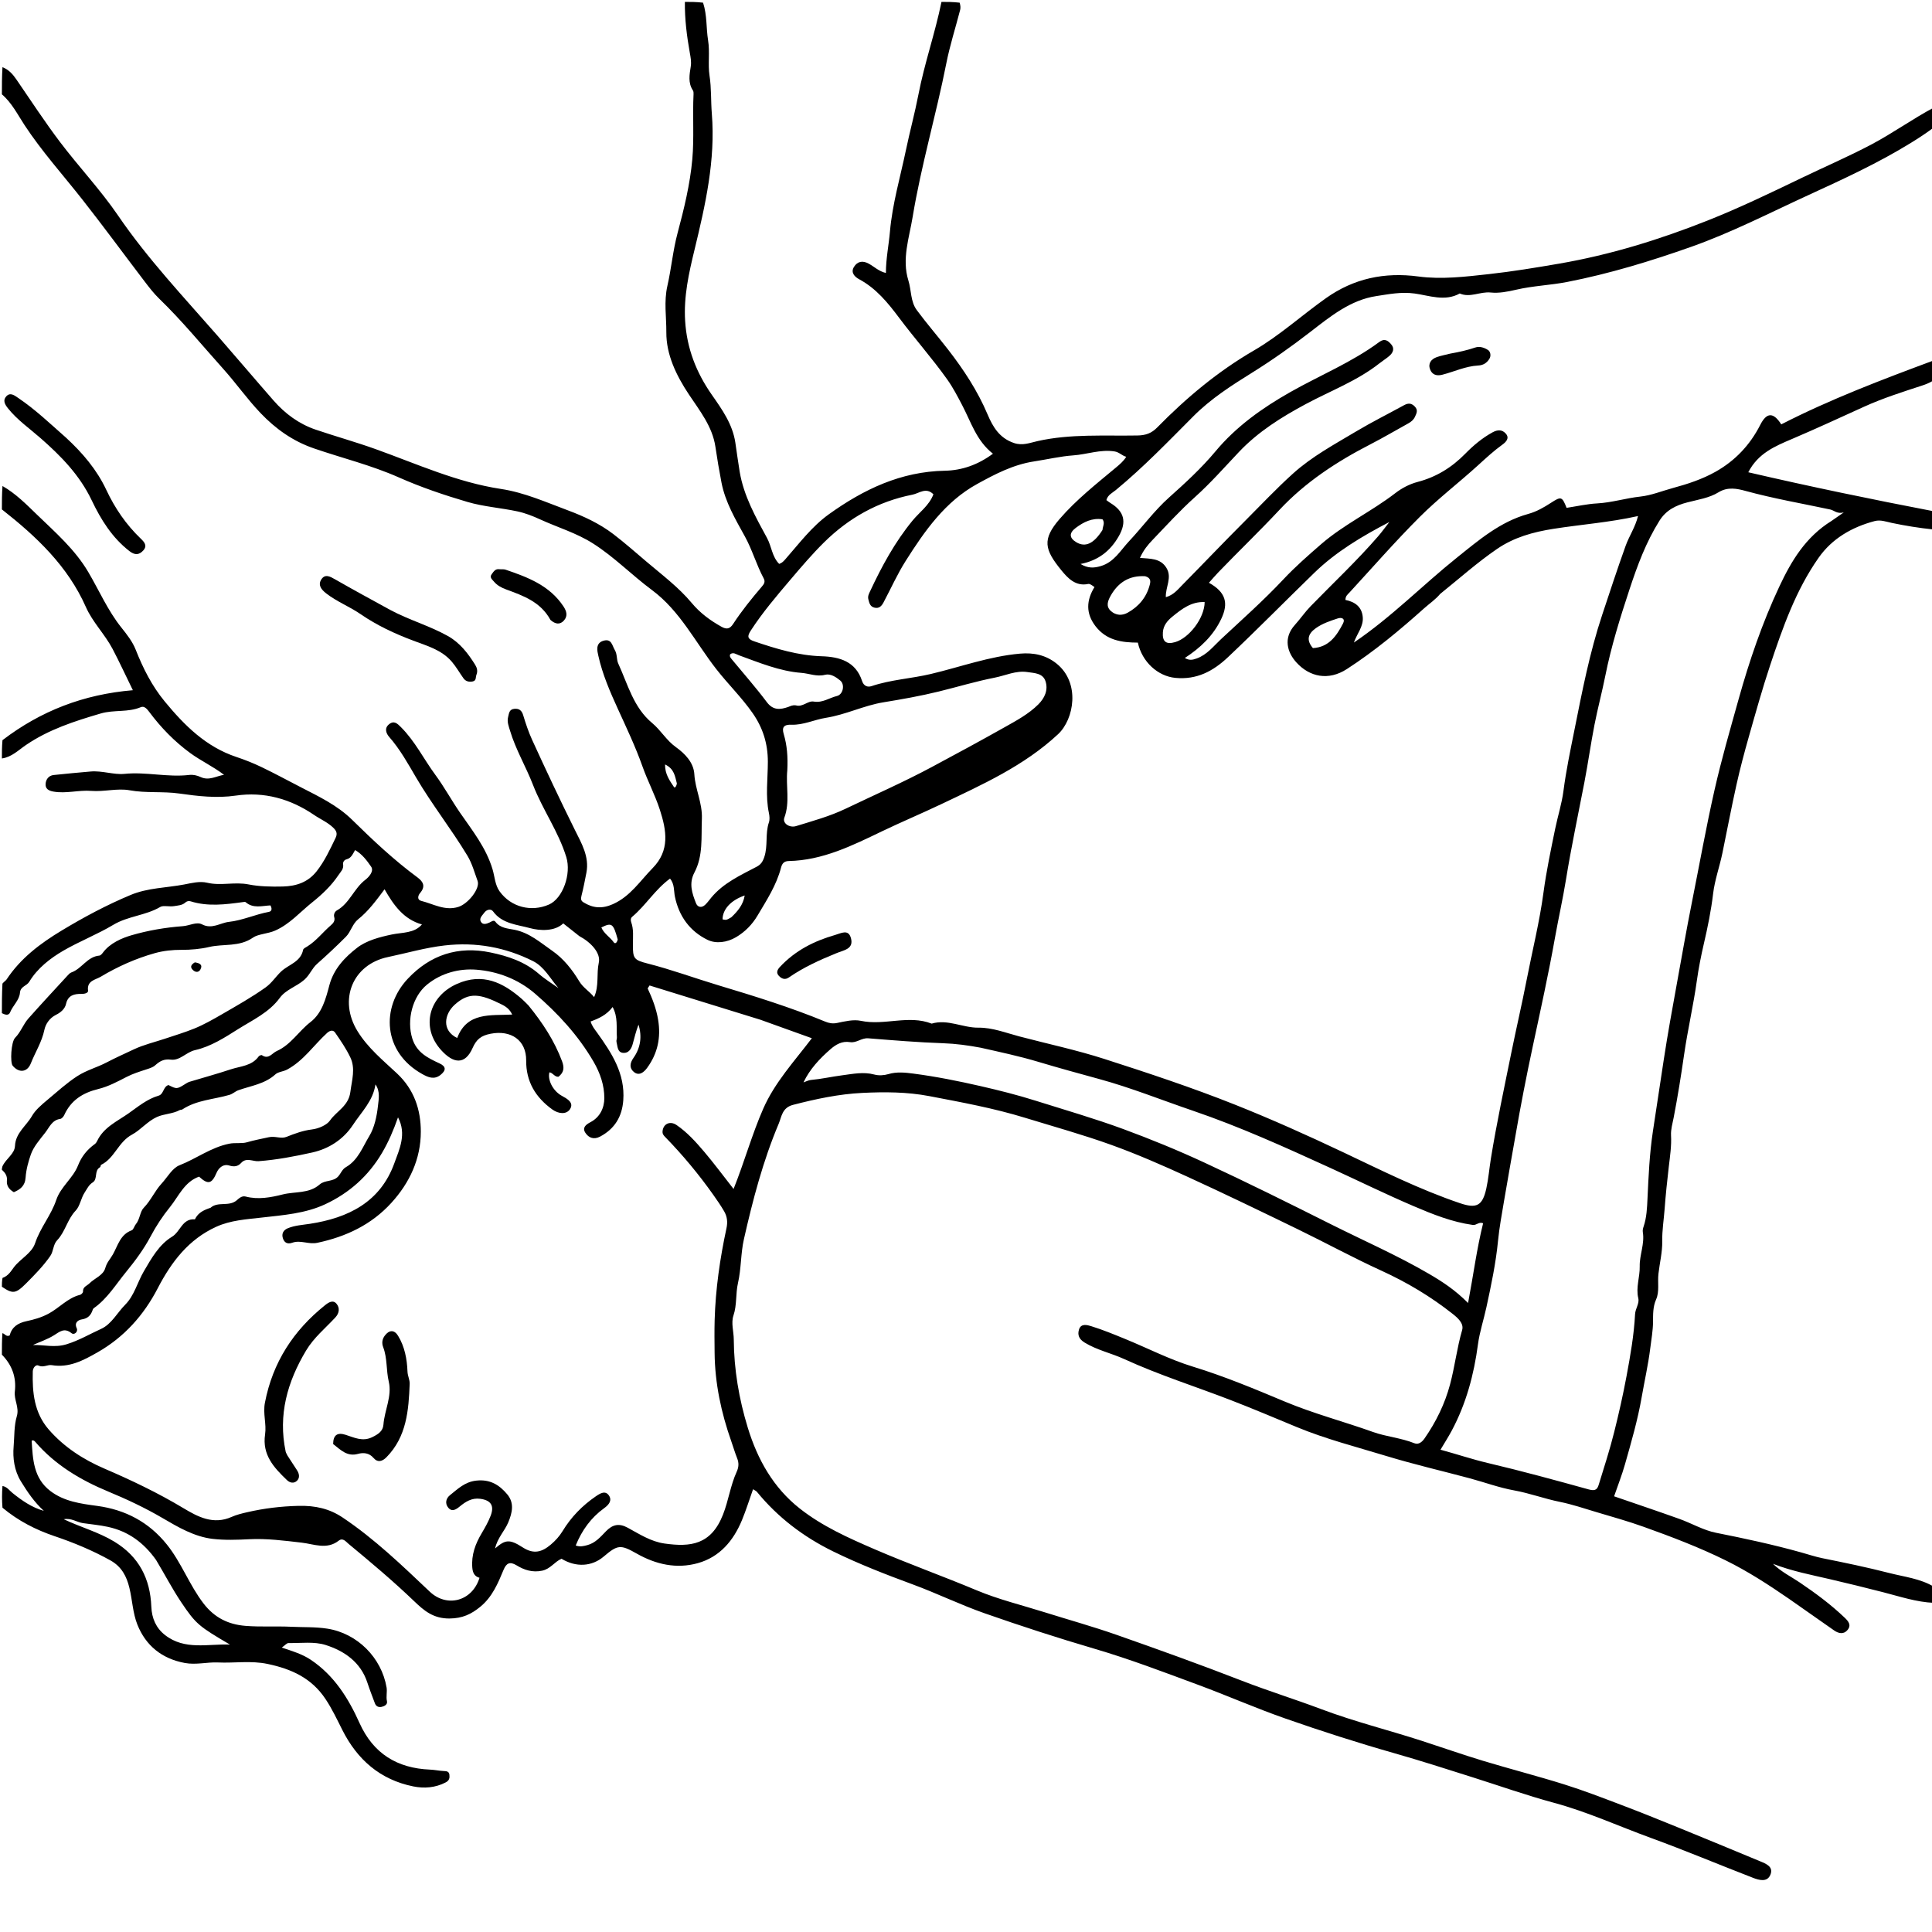 <svg version="1.1" id="Layer_1" xmlns="http://www.w3.org/2000/svg" xmlns:xlink="http://www.w3.org/1999/xlink" x="0px" y="0px"
	 width="100%" viewBox="0 0 1024 1024" enable-background="new 0 0 1024 1024" xml:space="preserve">
<path fill="#000000" opacity="1" stroke="none" 
	d="
M1025,849.55 
	C1015.759,849.152 1006.998,846.201 998.083,843.905 
	C988.68,841.483 979.246,839.176 969.789,836.976 
	C959.914,834.679 949.933,832.801 939.717,828.861 
	C944.259,833.235 949.322,835.654 953.876,838.731 
	C962.285,844.414 970.4,850.411 977.742,857.435 
	C979.689,859.298 981.358,861.302 979.28,863.867 
	C977.209,866.421 974.489,865.796 972.168,864.197 
	C964.112,858.647 956.191,852.901 948.134,847.353 
	C937.388,839.954 926.481,832.877 914.716,827.067 
	C900.59,820.091 885.93,814.531 871.156,809.234 
	C862.931,806.285 854.484,803.946 846.107,801.437 
	C839.664,799.507 833.255,797.331 826.682,796.003 
	C818.511,794.352 810.709,791.416 802.471,789.931 
	C794.535,788.501 786.863,785.645 779.04,783.546 
	C764.256,779.581 749.315,776.142 734.685,771.68 
	C718.82,766.841 702.706,762.754 687.312,756.373 
	C675.688,751.555 664.076,746.633 652.369,742.11 
	C633.548,734.839 614.25,728.758 595.875,720.341 
	C588.978,717.183 581.478,715.615 574.889,711.602 
	C571.796,709.718 571.029,707.456 571.911,704.628 
	C572.95,701.293 576.373,702.289 578.305,702.884 
	C584.457,704.778 590.44,707.254 596.41,709.699 
	C608.354,714.591 619.949,720.583 632.232,724.343 
	C648.908,729.447 664.911,736.136 680.901,742.836 
	C696.199,749.245 712.194,753.429 727.746,758.989 
	C734.831,761.521 742.544,762.09 749.633,764.938 
	C751.931,765.862 753.781,764.219 755.075,762.35 
	C761.148,753.577 765.793,744.125 768.553,733.781 
	C771.091,724.27 772.201,714.456 774.963,704.965 
	C776.002,701.395 772.559,698.453 769.949,696.387 
	C758.34,687.202 745.74,679.68 732.211,673.501 
	C717.133,666.614 702.548,658.658 687.628,651.413 
	C668.277,642.017 648.912,632.636 629.353,623.686 
	C616.105,617.624 602.716,611.75 589.02,606.818 
	C574.005,601.411 558.577,597.144 543.307,592.453 
	C526.674,587.343 509.611,584.225 492.539,580.961 
	C480.67,578.691 468.774,578.7 457.043,579.263 
	C444.717,579.855 432.424,582.468 420.316,585.602 
	C414.486,587.111 414.28,591.918 412.737,595.57 
	C404.411,615.286 399.001,635.961 394.289,656.779 
	C392.57,664.372 392.89,672.428 391.148,680.012 
	C389.835,685.734 390.652,691.591 388.739,697.27 
	C387.411,701.214 388.889,705.71 388.915,709.964 
	C389.014,725.855 391.681,741.486 396.348,756.729 
	C401.513,773.596 409.887,788.519 423.908,799.558 
	C435.825,808.94 449.6,815.105 463.47,821.094 
	C481.36,828.818 499.707,835.378 517.678,842.907 
	C529.212,847.74 541.526,850.721 553.505,854.483 
	C566.319,858.507 579.281,862.103 591.947,866.547 
	C614.182,874.347 636.365,882.332 658.328,890.86 
	C672.209,896.25 686.416,900.651 700.328,905.895 
	C717.793,912.477 735.905,916.951 753.625,922.691 
	C764.461,926.2 775.21,929.99 786.109,933.288 
	C800.374,937.606 814.829,941.307 829.049,945.761 
	C839.269,948.961 849.286,952.836 859.307,956.637 
	C869.347,960.444 879.308,964.461 889.252,968.513 
	C903.771,974.428 918.253,980.438 932.732,986.45 
	C935.969,987.794 940.137,989.336 938.336,993.677 
	C936.637,997.77 932.349,996.528 929.12,995.279 
	C911.046,988.288 893.168,980.765 874.967,974.126 
	C857.913,967.906 841.395,960.33 823.74,955.55 
	C809.18,951.608 794.865,946.55 780.453,941.982 
	C766.625,937.6 752.792,933.154 738.815,929.176 
	C719.402,923.651 700.152,917.464 681.099,910.795 
	C665.595,905.369 650.502,898.717 635.104,893.018 
	C616.962,886.304 598.862,879.385 580.242,873.916 
	C560.642,868.16 541.187,861.844 521.907,855.092 
	C509.007,850.575 496.654,844.515 483.82,839.789 
	C469.529,834.527 455.364,829.017 441.686,822.332 
	C425.98,814.654 412.302,804.308 401.187,790.708 
	C400.801,790.235 400.139,789.987 399.134,789.322 
	C397.121,794.98 395.43,800.433 393.26,805.688 
	C388.752,816.602 381.499,825.243 369.862,828.501 
	C358.551,831.667 347.622,829.198 337.443,823.414 
	C328.881,818.55 327.369,818.713 319.978,825.005 
	C313.697,830.351 305.273,830.826 297.612,826.169 
	C293.95,827.734 291.733,831.584 287.339,832.498 
	C282.193,833.569 277.872,832.15 273.783,829.653 
	C270.202,827.465 268.347,828.551 266.905,832.031 
	C263.92,839.234 260.93,846.389 254.615,851.584 
	C249.777,855.565 245.09,857.79 238.204,857.84 
	C229.728,857.901 224.816,853.762 219.523,848.678 
	C208.395,837.991 196.575,828.075 184.696,818.242 
	C183.375,817.149 181.748,814.849 179.521,816.591 
	C173.23,821.512 166.345,818.383 159.955,817.641 
	C150.647,816.562 141.27,815.349 132.029,815.824 
	C125.569,816.157 119.08,816.369 112.808,815.647 
	C102.997,814.519 94.429,809.446 85.977,804.504 
	C76.81,799.144 67.255,794.653 57.419,790.571 
	C42.795,784.501 29.245,776.496 18.713,764.237 
	C18.295,763.751 17.826,763.216 16.784,763.569 
	C17.386,773.44 17.745,783.433 26.676,790.253 
	C33.967,795.82 42.762,796.982 51.457,798.152 
	C66.507,800.178 78.94,806.764 88.477,818.664 
	C96.196,828.295 100.366,840.114 107.894,849.897 
	C113.621,857.339 120.89,861.015 130.196,861.75 
	C138.276,862.389 146.355,861.832 154.44,862.224 
	C160.75,862.531 167.109,862.226 173.444,863.211 
	C189.369,865.686 202.228,878.584 204.9,894.433 
	C205.288,896.733 204.547,899.219 205.102,901.704 
	C205.48,903.396 203.816,904.325 202.296,904.667 
	C200.689,905.029 199.324,904.455 198.704,902.797 
	C197.339,899.147 195.922,895.512 194.708,891.812 
	C191.144,880.95 182.553,875.067 172.632,871.891 
	C166.558,869.946 159.513,870.957 152.901,870.858 
	C151.976,870.844 151.032,872.074 149.343,873.255 
	C155.047,875.144 160.198,876.697 164.71,879.716 
	C177.088,887.999 184.643,900.078 190.542,913.213 
	C197.863,929.518 210.577,937.204 227.89,937.928 
	C230.389,938.033 232.775,938.574 235.234,938.68 
	C236.586,938.738 237.979,938.813 238.194,940.635 
	C238.404,942.404 238.13,943.716 236.245,944.702 
	C230.727,947.588 224.759,947.991 219.017,946.828 
	C201.545,943.291 189.401,932.706 181.464,916.962 
	C178.65,911.381 176.01,905.744 172.503,900.481 
	C165.114,889.389 154.513,884.598 141.875,881.929 
	C132.994,880.053 124.246,881.553 115.49,881.14 
	C109.846,880.873 103.939,882.523 97.948,881.411 
	C85.792,879.156 77.257,872.229 72.807,861.065 
	C70.383,854.985 70.148,848.061 68.583,841.6 
	C67.112,835.529 64.526,830.38 58.476,827.015 
	C49.011,821.75 39.143,817.654 28.931,814.201 
	C18.964,810.831 9.694,806.116 1.314,799.12 
	C1,795.307 1,791.614 1.308,787.6 
	C3.762,788.039 4.956,789.974 6.631,791.316 
	C11.636,795.325 16.849,798.99 23.241,800.792 
	C18.199,796.205 14.54,790.768 11.08,785.149 
	C7.563,779.436 6.704,772.801 7.226,766.679 
	C7.681,761.353 7.392,755.755 8.923,750.599 
	C10.312,745.92 7.35,741.949 7.861,737.583 
	C8.76,729.911 6.35,723.454 1,718 
	C1,714.307 1,710.614 1.269,706.615 
	C2.624,706.878 3.132,708.632 5.097,707.844 
	C6.3,703.357 9.369,701.242 14.142,700.227 
	C17.982,699.411 21.807,698.351 25.632,696.326 
	C31.429,693.256 35.855,687.908 42.441,686.287 
	C43.086,686.128 44.023,685.149 43.993,684.595 
	C43.855,681.99 46.091,681.538 47.437,680.192 
	C50.23,677.397 54.751,675.998 55.837,671.986 
	C56.626,669.07 58.511,667.225 59.836,664.857 
	C62.518,660.065 63.733,654.334 69.788,652.088 
	C70.784,651.719 71.157,649.866 72.002,648.852 
	C74.169,646.257 74.172,642.219 76.155,640.187 
	C79.981,636.268 82.022,631.237 85.647,627.318 
	C88.751,623.962 91.298,619.118 95.141,617.615 
	C104.061,614.127 111.841,608.123 121.481,606.188 
	C124.738,605.534 128.059,606.255 130.907,605.426 
	C134.779,604.299 138.624,603.592 142.49,602.745 
	C145.857,602.008 148.921,603.732 151.826,602.572 
	C156.204,600.824 160.618,599.204 165.271,598.641 
	C169.148,598.171 173.326,596.152 174.869,593.923 
	C178.358,588.881 184.746,586.306 185.705,578.716 
	C186.5,572.435 188.526,566.379 185.667,560.403 
	C183.461,555.792 180.522,551.499 177.602,547.277 
	C176.571,545.787 174.924,546.069 173.352,547.503 
	C166.29,553.948 160.91,562.201 152.18,566.891 
	C150.124,567.995 147.466,568.064 145.999,569.405 
	C140.361,574.559 133.061,575.463 126.351,577.845 
	C124.625,578.458 123.444,579.766 121.586,580.31 
	C113.243,582.755 104.204,583.014 96.653,588.016 
	C96.264,588.274 95.639,588.156 95.218,588.385 
	C91.432,590.446 86.971,590.296 83.12,592.05 
	C78.129,594.323 74.418,599 70.037,601.327 
	C62.63,605.262 60.775,613.874 53.626,617.365 
	C53.298,617.525 53.367,618.47 53.034,618.652 
	C49.766,620.439 51.947,624.912 49.168,626.684 
	C47.029,628.049 46.156,630.096 44.89,632.025 
	C42.879,635.09 42.407,639.255 40.111,641.651 
	C35.662,646.293 34.628,652.799 30.327,657.324 
	C28.072,659.697 28.431,663.131 26.639,665.716 
	C22.954,671.032 18.425,675.609 13.913,680.154 
	C8.267,685.841 6.75,685.852 1,682 
	C1,680.611 1,679.222 1.335,677.331 
	C4.539,676.199 5.996,673.453 7.396,671.629 
	C10.892,667.075 16.833,664.265 18.61,658.911 
	C21.338,650.692 27.089,644.13 29.804,636.025 
	C32.166,628.974 38.689,624.489 41.344,617.737 
	C43.236,612.927 46.163,609.338 50.209,606.404 
	C50.726,606.029 51.175,605.445 51.445,604.86 
	C54.812,597.559 62.024,594.384 68.018,590.187 
	C73.044,586.668 77.907,582.512 84.07,580.722 
	C86.836,579.919 86.442,575.957 89.292,575.094 
	C93.766,577.348 93.762,577.342 98.685,574.227 
	C99.243,573.874 99.848,573.552 100.476,573.363 
	C107.755,571.168 115.097,569.164 122.311,566.773 
	C127.466,565.064 133.462,565.028 137.103,559.93 
	C137.414,559.495 138.516,559.062 138.812,559.265 
	C142.382,561.719 144.182,558.176 146.697,557.062 
	C154.178,553.749 158.307,546.537 164.554,541.728 
	C170.735,536.97 172.688,529.289 174.578,522.18 
	C176.905,513.425 182.856,507.319 189.288,502.334 
	C194.264,498.479 201.235,496.649 207.612,495.315 
	C213.373,494.111 219.512,494.745 223.637,489.976 
	C213.947,487.27 208.633,479.757 203.825,471.342 
	C199.264,477.444 195.221,482.94 189.822,487.246 
	C186.767,489.683 185.989,493.844 183.321,496.518 
	C178.386,501.461 173.277,506.241 168.051,510.877 
	C165.324,513.296 164.187,516.735 161.316,519.275 
	C157.2,522.918 151.554,524.444 148.307,528.884 
	C142.591,536.701 133.865,540.619 126.151,545.487 
	C119.116,549.925 111.756,554.699 103.395,556.586 
	C98.72,557.64 95.369,562.257 90.56,561.635 
	C86.843,561.154 84.679,562.465 82.221,564.654 
	C80.928,565.807 78.997,566.331 77.275,566.898 
	C73.819,568.037 70.388,569.092 67.1,570.793 
	C62.273,573.288 57.322,575.928 52.105,577.197 
	C43.838,579.208 37.616,583.16 34.042,591.013 
	C33.657,591.86 32.728,592.931 31.932,593.042 
	C27.533,593.655 26.141,597.55 23.945,600.357 
	C21.118,603.97 17.791,607.79 16.39,611.774 
	C15.063,615.546 13.848,619.932 13.566,624.125 
	C13.265,628.615 10.717,630.432 7.342,631.882 
	C4.718,630.379 3.383,628.418 3.667,625.61 
	C3.914,623.168 2.66,621.503 1,620 
	C1,619.556 1,619.111 1.288,618.17 
	C3.265,613.938 7.741,611.666 7.942,607.35 
	C8.264,600.44 13.95,596.744 16.935,591.505 
	C18.741,588.335 22.056,585.514 25.211,582.89 
	C30.377,578.591 35.294,574.046 40.976,570.365 
	C45.845,567.212 51.467,565.754 56.461,563.136 
	C61.218,560.641 66.223,558.413 71.006,556.153 
	C76.012,553.787 81.806,552.398 87.261,550.59 
	C92.496,548.855 97.882,547.212 102.879,545.196 
	C107.973,543.142 113.074,540.231 117.849,537.464 
	C125.546,533.004 133.418,528.581 140.749,523.365 
	C144.112,520.973 146.157,517.579 149.056,514.869 
	C152.993,511.188 159.372,509.892 160.656,503.44 
	C160.802,502.704 162.086,502.131 162.922,501.608 
	C167.727,498.602 171.131,494.04 175.371,490.404 
	C176.585,489.363 177.728,488.068 177.142,486.058 
	C176.735,484.661 177.461,483.155 178.542,482.549 
	C185.296,478.766 187.604,470.904 193.613,466.33 
	C195.319,465.031 198.415,461.827 196.693,459.335 
	C194.483,456.137 191.959,452.711 188.21,450.55 
	C186.908,452.758 186.128,454.849 183.72,455.436 
	C182.421,455.753 181.675,456.958 181.854,458.078 
	C182.258,460.608 180.611,461.987 179.417,463.771 
	C175.625,469.439 170.721,474.081 165.49,478.254 
	C159.025,483.412 153.523,489.884 145.714,493.279 
	C141.929,494.925 136.776,495.078 134.189,496.891 
	C126.812,502.06 118.491,500.114 110.826,501.93 
	C106.343,502.993 101.152,503.468 96.108,503.438 
	C91.62,503.412 86.666,503.896 82.002,505.208 
	C71.841,508.066 62.317,512.34 53.33,517.718 
	C50.638,519.329 45.946,519.751 46.672,525.062 
	C46.837,526.267 44.969,526.823 43.157,526.791 
	C39.475,526.726 36.014,527.419 34.991,532.129 
	C34.413,534.79 32.057,536.71 29.718,537.859 
	C26.22,539.577 24.153,542.816 23.526,545.839 
	C22.187,552.297 18.679,557.688 16.34,563.62 
	C14.45,568.413 9.992,568.817 6.71,564.83 
	C5.314,563.134 5.851,552.228 8.021,550.036 
	C11.032,546.995 12.319,542.889 15.061,539.799 
	C21.793,532.215 28.703,524.789 35.565,517.32 
	C36.236,516.59 36.965,515.716 37.843,515.405 
	C43.392,513.438 46.25,507.029 52.674,506.483 
	C53.338,506.426 54.054,505.572 54.531,504.929 
	C58.319,499.822 64.664,497.181 69.652,495.719 
	C78.356,493.166 87.723,491.566 96.957,490.887 
	C100.406,490.633 104.196,488.414 107.095,489.934 
	C112.367,492.699 116.813,489.091 121.371,488.605 
	C128.404,487.856 135.318,484.644 142.525,483.306 
	C144.105,483.012 144.297,481.563 143.328,479.882 
	C138.932,480.086 134.187,481.659 130.182,478.161 
	C129.904,477.918 129.223,478.068 128.743,478.133 
	C119.494,479.387 110.247,480.606 101.059,477.725 
	C100.015,477.397 99.025,477.645 98.257,478.335 
	C96.541,479.878 94.528,479.871 92.383,480.249 
	C89.786,480.708 86.548,479.755 84.987,480.678 
	C77.184,485.291 67.914,485.469 60.022,490.194 
	C51.574,495.251 42.113,498.923 33.621,503.848 
	C26.764,507.825 19.852,513.127 15.521,520.338 
	C14.146,522.627 10.857,522.756 10.583,526.136 
	C10.259,530.138 6.832,532.919 5.346,536.574 
	C4.555,538.519 2.56,537.781 1,537 
	C1,531.978 1,526.956 1.3,521.328 
	C2.239,520.197 3.056,519.788 3.492,519.127 
	C10.905,507.901 21.293,500.084 32.628,493.244 
	C44.433,486.121 56.544,479.642 69.279,474.33 
	C78.366,470.539 88.164,470.596 97.618,468.796 
	C101.697,468.019 105.832,466.919 109.845,467.876 
	C117.104,469.607 124.333,467.273 131.855,468.78 
	C137.34,469.879 143.817,470.024 149.907,469.87 
	C157.184,469.685 163.281,467.543 167.797,461.83 
	C172.047,456.454 174.899,450.231 177.873,444.09 
	C178.96,441.845 178.335,440.38 176.739,438.808 
	C173.725,435.837 169.832,434.231 166.412,431.9 
	C153.863,423.348 139.909,419.497 125.005,421.68 
	C114.82,423.173 104.804,421.97 95.097,420.591 
	C86.256,419.335 77.446,420.468 68.586,418.845 
	C62.291,417.692 55.129,419.73 48.417,419.191 
	C41.653,418.648 35.041,420.766 28.263,419.545 
	C25.624,419.069 24.066,418.005 24.16,415.631 
	C24.255,413.211 25.711,411.086 28.404,410.783 
	C34.908,410.051 41.435,409.52 47.954,408.922 
	C54.076,408.36 60.341,410.732 65.963,410.168 
	C77.529,409.008 88.818,412.079 100.237,410.744 
	C102.386,410.493 104.38,410.945 106.473,411.903 
	C110.796,413.884 114.675,411.312 118.74,410.661 
	C112.801,406.14 106.48,403.268 100.827,399.13 
	C92.415,392.972 85.333,385.667 79.133,377.375 
	C78.069,375.953 76.569,373.991 74.648,374.807 
	C67.831,377.704 60.452,376.085 53.385,378.162 
	C39.49,382.245 25.946,386.593 13.796,394.846 
	C9.822,397.546 6.183,401.292 1,402 
	C1,398.969 1,395.939 1.309,392.304 
	C21.69,376.763 44.258,368.027 70.423,365.827 
	C66.345,357.489 63.179,350.616 59.66,343.928 
	C55.569,336.152 49.094,329.812 45.529,321.75 
	C35.894,299.964 19.238,284.326 1,270 
	C1,265.975 1,261.951 1.318,257.59 
	C8.35,261.606 13.942,267.299 19.634,272.803 
	C29.403,282.248 39.686,291.16 46.773,303.172 
	C52.58,313.014 57.122,323.617 64.351,332.642 
	C67.244,336.253 70.235,340.081 71.908,344.314 
	C75.827,354.226 80.486,363.512 87.336,371.821 
	C97.823,384.543 109.19,395.856 125.327,401.221 
	C129.859,402.728 134.333,404.513 138.636,406.582 
	C145.629,409.944 152.459,413.645 159.357,417.203 
	C168.942,422.148 178.794,426.808 186.571,434.453 
	C197.605,445.299 208.835,455.88 221.307,465.073 
	C224.493,467.422 225.571,469.938 222.618,473.373 
	C221.552,474.612 220.939,476.91 223.238,477.482 
	C229.675,479.084 235.752,482.894 242.875,480.702 
	C248.1,479.094 254.617,470.914 253.128,466.888 
	C251.47,462.403 250.262,457.734 247.744,453.551 
	C239.205,439.366 228.889,426.37 220.508,412.048 
	C216.205,404.695 212.014,397.116 206.282,390.588 
	C204.866,388.975 203.442,386.127 206.16,383.902 
	C208.887,381.671 210.684,383.575 212.519,385.408 
	C219.978,392.855 224.6,402.358 230.779,410.737 
	C235.492,417.127 239.298,424.187 243.83,430.757 
	C250.386,440.262 257.642,449.277 261.074,460.787 
	C262.217,464.619 262.356,469.041 264.804,472.441 
	C270.871,480.868 281.58,483.492 290.891,479.458 
	C298.329,476.236 302.9,463.214 300.147,454.259 
	C295.986,440.722 287.59,429.147 282.491,415.981 
	C278.746,406.308 273.321,397.277 270.324,387.249 
	C269.629,384.924 268.646,382.564 269.316,380.003 
	C269.813,378.103 269.832,375.975 272.596,375.698 
	C275.262,375.43 276.58,376.676 277.299,379.065 
	C278.628,383.481 280.14,387.987 281.998,392.049 
	C289.343,408.113 296.87,424.109 304.731,439.944 
	C308.16,446.85 312.449,454.044 310.812,462.523 
	C310.018,466.639 309.22,470.762 308.186,474.821 
	C307.797,476.347 307.838,477.375 309.201,478.225 
	C314.233,481.362 319.112,481.77 324.824,479.229 
	C334.087,475.109 339.27,466.881 345.921,460.104 
	C355.093,450.757 353.318,440.231 349.732,429.168 
	C347.179,421.292 343.285,414.013 340.541,406.266 
	C336.84,395.816 332.084,385.817 327.499,375.775 
	C323.298,366.577 319.296,357.339 317.118,347.506 
	C316.619,345.253 315.393,340.88 319.861,339.6 
	C324.176,338.364 324.409,342.113 325.869,344.549 
	C327.237,346.831 326.696,349.535 327.695,351.708 
	C332.764,362.725 335.722,374.968 345.668,383.23 
	C350.245,387.033 353.181,392.368 358.171,395.944 
	C363.034,399.43 367.651,404.101 368.019,410.396 
	C368.489,418.441 372.364,425.624 372.009,434.032 
	C371.599,443.75 372.774,453.522 368.042,462.482 
	C365.012,468.221 366.828,473.468 368.885,478.704 
	C369.75,480.906 371.866,481.361 373.775,479.542 
	C374.969,478.404 375.935,477.026 376.993,475.748 
	C383.45,467.949 392.46,463.922 401.114,459.351 
	C403.132,458.284 404.221,456.844 405.08,454.276 
	C407.107,448.208 405.498,441.846 407.536,435.886 
	C408.046,434.397 407.873,432.521 407.537,430.924 
	C405.642,421.919 406.972,412.81 406.978,403.799 
	C406.984,394.103 404.335,385.769 398.961,378.039 
	C393.17,369.708 385.874,362.619 379.635,354.624 
	C368.556,340.428 360.46,323.794 345.509,312.704 
	C334.854,304.8 325.564,295.196 314.271,288.027 
	C305.494,282.455 295.612,279.561 286.305,275.3 
	C282.447,273.534 278.403,271.937 274.275,271.052 
	C265.478,269.168 256.346,268.56 247.76,266.039 
	C235.421,262.415 223.138,258.248 211.394,253.041 
	C196.795,246.567 181.357,242.81 166.368,237.655 
	C155.157,233.799 146.062,227.266 138.166,219.01 
	C131.078,211.598 125.139,203.1 118.275,195.457 
	C107.063,182.973 96.435,169.953 84.343,158.262 
	C81.497,155.51 79.047,152.314 76.637,149.154 
	C65.567,134.638 54.787,119.895 43.493,105.556 
	C33.244,92.544 22.139,80.203 13.011,66.317 
	C9.297,60.667 6.274,54.504 1,50 
	C1,45.311 1,40.621 1.307,35.609 
	C4.637,36.882 6.782,39.338 8.696,42.124 
	C16.313,53.21 23.668,64.499 31.773,75.22 
	C41.761,88.431 53.25,100.57 62.564,114.215 
	C78.257,137.202 97.271,157.302 115.459,178.132 
	C125.373,189.486 135.109,200.99 145.033,212.329 
	C151.082,219.241 158.46,224.711 167.289,227.71 
	C177.782,231.274 188.483,234.246 198.911,237.983 
	C220.848,245.844 242.182,255.623 265.467,259.145 
	C277.905,261.025 289.255,266.119 300.853,270.438 
	C309.408,273.625 317.773,277.506 325.088,283.095 
	C331.148,287.724 336.878,292.791 342.697,297.73 
	C350.934,304.723 359.677,311.263 366.606,319.564 
	C371.121,324.973 376.432,328.861 382.418,332.199 
	C385.09,333.688 386.814,333.406 388.585,330.695 
	C393.127,323.743 398.352,317.286 403.741,310.971 
	C404.868,309.651 405.797,308.46 404.77,306.55 
	C400.923,299.391 398.752,291.491 394.812,284.338 
	C389.784,275.208 384.416,266.188 382.39,255.717 
	C381.17,249.418 380.116,243.104 379.173,236.754 
	C377.584,226.042 370.882,217.729 365.112,209.042 
	C358.44,198.998 353.086,187.962 353.171,176.089 
	C353.229,168.019 351.827,159.85 353.727,151.527 
	C355.824,142.343 356.649,132.808 359.097,123.645 
	C362.554,110.71 365.759,97.627 366.94,84.374 
	C367.955,72.976 367.02,61.363 367.596,49.85 
	C367.628,49.204 367.589,48.416 367.254,47.913 
	C364.59,43.916 365.443,39.494 366.106,35.319 
	C366.519,32.718 366.048,30.41 365.622,28.025 
	C364.025,19.083 362.885,10.105 363,1 
	C366.031,1 369.061,1 372.636,1.412 
	C374.847,8.226 374.238,14.872 375.297,21.354 
	C376.31,27.56 375.153,34.151 376.056,40.021 
	C377.103,46.831 376.734,53.498 377.28,60.2 
	C379.291,84.892 373.852,108.669 368.113,132.365 
	C365.103,144.793 362.33,157.08 363.138,170.096 
	C364.044,184.691 369.018,197.423 377.3,209.272 
	C382.694,216.989 388.248,224.779 389.73,234.487 
	C390.518,239.649 391.173,244.833 392.036,249.982 
	C394.185,262.804 400.452,273.973 406.545,285.16 
	C408.963,289.601 409.183,295.08 412.982,298.881 
	C414.49,298.399 415.358,297.419 416.243,296.414 
	C423.578,288.09 430.224,279.089 439.374,272.531 
	C457.782,259.337 477.502,249.927 500.828,249.493 
	C509.799,249.326 518.343,246.365 526.28,240.47 
	C517.55,233.653 514.658,223.674 509.989,214.782 
	C507.521,210.082 505.109,205.405 501.999,201.038 
	C494.013,189.822 484.866,179.529 476.625,168.532 
	C470.605,160.5 464.417,152.856 455.337,147.988 
	C453.128,146.803 450.726,144.542 452.607,141.49 
	C454.426,138.538 457.169,137.973 460.389,139.712 
	C463.332,141.301 465.813,143.837 469.543,144.683 
	C469.563,137.02 471.064,129.937 471.685,122.813 
	C472.974,108.018 477.17,93.889 480.174,79.49 
	C482.225,69.664 484.884,59.96 486.787,50.108 
	C489.992,33.513 495.638,17.543 499,1 
	C502.031,1 505.061,1 508.634,1.416 
	C509.092,2.98 509.178,4.172 508.895,5.269 
	C506.455,14.727 503.446,24.068 501.557,33.631 
	C496.169,60.899 488.231,87.613 483.713,115.042 
	C481.89,126.109 477.907,137.265 481.463,148.674 
	C483.084,153.875 482.554,159.808 485.892,164.328 
	C491.197,171.513 497.076,178.271 502.552,185.334 
	C510.799,195.972 518.162,207.183 523.426,219.631 
	C526.29,226.401 529.799,232.204 537.4,234.795 
	C541.99,236.359 545.803,234.713 549.978,233.778 
	C567.426,229.869 585.216,231.133 602.875,230.82 
	C607.301,230.742 610.358,229.604 613.316,226.591 
	C628.733,210.888 645.417,196.893 664.605,185.762 
	C678.233,177.857 689.998,167.068 702.872,157.972 
	C717.498,147.637 733.711,144.113 751.855,146.552 
	C764.079,148.196 776.723,146.654 789.08,145.295 
	C801.556,143.922 813.957,141.871 826.348,139.739 
	C853.444,135.077 879.508,127.022 904.975,116.92 
	C922.077,110.136 938.656,102.132 955.227,94.153 
	C967.47,88.258 979.954,82.888 991.985,76.519 
	C1003.312,70.523 1013.705,63.009 1025,57 
	C1025,60.361 1025,63.723 1024.717,67.734 
	C1020.65,70.78 1016.888,73.211 1013.078,75.566 
	C995.567,86.392 976.909,94.959 958.238,103.524 
	C937.766,112.916 917.747,123.261 896.424,130.801 
	C874.876,138.42 853.114,145.061 830.662,149.44 
	C821.685,151.191 812.516,151.473 803.582,153.557 
	C799.185,154.583 794.494,155.503 790.086,155.039 
	C784.515,154.452 779.205,157.96 773.703,155.554 
	C765.821,159.968 757.367,156.596 749.803,155.569 
	C742.559,154.584 736.091,155.935 729.524,156.921 
	C715.805,158.982 705.181,167.671 694.595,175.855 
	C684.618,183.57 674.361,190.844 663.672,197.504 
	C652.678,204.354 641.786,211.322 632.582,220.557 
	C619.205,233.979 606.071,247.649 591.416,259.736 
	C589.6,261.234 587.125,262.298 586.409,265.066 
	C587.19,265.631 587.826,266.165 588.529,266.59 
	C595.919,271.06 597.266,276.655 592.995,284.165 
	C588.573,291.939 582.201,297.052 572.71,298.923 
	C576.616,301.277 579.747,301.098 583.301,300.076 
	C590.499,298.005 593.84,291.755 598.407,286.887 
	C605.551,279.272 611.785,270.693 619.522,263.773 
	C628.206,256.006 636.784,248.157 644.204,239.256 
	C655.276,225.975 669.076,216.216 683.807,207.858 
	C699.517,198.944 716.407,192.105 731.033,181.271 
	C733.94,179.117 735.753,180.64 737.375,182.519 
	C739.253,184.696 738.374,186.929 736.399,188.633 
	C734.773,190.035 732.919,191.169 731.23,192.503 
	C719.393,201.857 705.286,207.09 692.169,214.126 
	C679.259,221.051 666.873,228.769 656.676,239.548 
	C649.018,247.643 641.622,256.055 633.347,263.477 
	C625.399,270.606 618.285,278.455 610.933,286.119 
	C608.406,288.752 606.099,291.495 604.199,295.697 
	C609.634,296.187 615.041,295.791 618.222,300.974 
	C621.394,306.143 617.681,311.109 617.912,316.518 
	C621.924,315.401 624.147,312.589 626.543,310.159 
	C637.643,298.903 648.538,287.444 659.719,276.271 
	C668.193,267.802 676.384,259.055 685.301,251.015 
	C695.4,241.909 707.262,235.542 718.785,228.66 
	C727.052,223.722 735.697,219.423 744.142,214.779 
	C746.317,213.582 748.05,213.554 749.909,215.502 
	C751.788,217.472 750.707,219.246 749.922,220.98 
	C749.235,222.499 747.913,223.586 746.406,224.416 
	C739.725,228.097 733.157,231.995 726.376,235.479 
	C708.54,244.643 691.864,255.55 678.153,270.224 
	C667.573,281.545 656.406,292.255 645.675,303.407 
	C644.002,305.146 642.445,306.997 640.76,308.88 
	C649.659,313.858 651.283,319.622 647.28,328.045 
	C643.027,336.992 636.184,343.402 627.985,348.747 
	C630.304,350.121 632.047,349.816 634.302,348.992 
	C639.786,346.989 643.12,342.542 647.083,338.843 
	C658.264,328.409 669.745,318.235 680.193,307.1 
	C686.482,300.397 693.315,294.424 700.181,288.462 
	C712.24,277.99 726.861,271.147 739.49,261.417 
	C742.987,258.722 747.012,256.58 751.419,255.42 
	C761.229,252.836 769.422,247.825 776.608,240.488 
	C780.815,236.194 785.574,232.163 791.06,229.159 
	C793.938,227.583 796.257,227.724 798.125,229.848 
	C800.286,232.304 798.059,234.395 796.289,235.672 
	C791.691,238.989 787.583,242.803 783.403,246.607 
	C773.227,255.869 762.224,264.273 752.506,273.976 
	C739.585,286.878 727.559,300.677 715.183,314.121 
	C714.318,315.06 713.101,315.867 713.115,317.975 
	C717.988,318.961 721.843,321.499 722.297,327.159 
	C722.693,332.101 719.243,335.833 717.588,340.563 
	C737.49,327.106 753.88,310.237 772.124,295.616 
	C783.743,286.304 795.154,276.488 809.979,272.402 
	C814.385,271.188 818.234,268.976 821.966,266.555 
	C827.407,263.025 827.927,263.076 830.324,269.167 
	C835.705,268.354 841.12,267.114 846.586,266.811 
	C854.333,266.381 861.715,264.029 869.396,263.198 
	C875.269,262.562 880.952,260.204 886.728,258.644 
	C894.555,256.529 902.267,253.99 909.325,250.012 
	C919.675,244.179 927.546,235.867 932.978,225.181 
	C936.374,218.5 939.905,218.359 944.103,224.922 
	C970.138,211.578 997.534,201.204 1025,191 
	C1025,194.361 1025,197.723 1024.674,201.724 
	C1022.478,203.031 1020.622,203.742 1018.735,204.359 
	C1008.358,207.751 997.951,211.048 987.982,215.576 
	C975.289,221.341 962.636,227.203 949.812,232.664 
	C940.798,236.502 931.86,240.19 926.624,250.309 
	C959.408,257.924 992.153,264.696 1025,271 
	C1025,274.031 1025,277.061 1024.593,280.613 
	C1017.028,279.829 1009.844,278.648 1002.724,277.16 
	C999.676,276.523 996.738,275.351 993.573,276.192 
	C981.53,279.392 971.041,285.447 963.891,295.635 
	C951.797,312.865 944.869,332.635 938.274,352.416 
	C934.093,364.956 930.547,377.714 926.928,390.434 
	C924.532,398.856 922.282,407.335 920.377,415.88 
	C917.693,427.917 915.409,440.042 912.916,452.123 
	C911.427,459.34 908.844,466.446 907.99,473.63 
	C906.926,482.583 905.132,491.364 903.113,500.039 
	C901.592,506.577 900.277,513.247 899.367,519.761 
	C897.526,532.937 894.494,545.885 892.595,559.051 
	C890.998,570.13 889.221,581.278 887.083,592.323 
	C886.502,595.324 885.509,598.645 885.68,601.752 
	C885.989,607.347 885.15,612.766 884.511,618.253 
	C883.636,625.764 882.835,633.29 882.28,640.83 
	C881.862,646.507 880.916,652.096 881.022,657.891 
	C881.127,663.584 879.667,669.37 879.009,675.126 
	C878.487,679.687 879.631,684.579 877.771,688.727 
	C876.027,692.616 876.175,696.841 876.147,700.447 
	C876.11,705.267 875.252,709.905 874.679,714.545 
	C873.601,723.268 871.626,731.878 870.12,740.551 
	C868.024,752.631 864.606,764.383 861.267,776.146 
	C859.659,781.811 857.488,787.317 855.509,793.076 
	C867.348,797.16 878.769,800.994 890.111,805.05 
	C896.637,807.384 902.836,811.075 909.53,812.403 
	C924.703,815.414 939.808,818.663 954.69,822.824 
	C958.403,823.862 962.284,825.151 965.906,825.88 
	C977.789,828.271 989.66,830.724 1001.39,833.738 
	C1009.354,835.784 1017.728,836.656 1025,841 
	C1025,843.7 1025,846.4 1025,849.55 
M763.315,314.795 
	C760.856,317.759 757.654,319.886 754.82,322.421 
	C741.839,334.032 728.479,345.165 713.848,354.63 
	C704.162,360.895 694.113,358.889 687.02,350.998 
	C682.389,345.845 679.936,338.271 686.329,331.198 
	C689.217,328.004 691.658,324.393 694.654,321.313 
	C706.596,309.035 719.113,297.313 730.346,284.353 
	C732.474,281.897 734.377,279.247 736.384,276.686 
	C721.995,284.188 708.178,292.368 696.609,303.607 
	C681.334,318.444 666.405,333.631 650.919,348.261 
	C642.948,355.79 634.297,360.356 623.017,359.298 
	C613.631,358.417 605.285,350.777 603.09,340.6 
	C594.419,340.571 586.38,339.372 580.628,331.874 
	C575.433,325.103 575.753,318.209 580.095,311.161 
	C579.297,310.606 578.795,310.18 578.224,309.884 
	C577.794,309.661 577.234,309.408 576.804,309.501 
	C570.1,310.944 565.897,306.378 562.542,302.26 
	C553.581,291.26 552.241,285.916 561.652,275.032 
	C570.492,264.809 581.076,256.494 591.38,247.888 
	C593.443,246.165 595.416,244.524 596.935,242.109 
	C594.637,241.497 593.251,239.667 590.755,239.269 
	C583.247,238.073 576.108,240.856 568.801,241.367 
	C562.097,241.837 554.961,243.509 548.105,244.557 
	C536.93,246.265 527.302,251.361 517.899,256.529 
	C500.973,265.831 490.077,281.424 479.998,297.352 
	C475.575,304.343 472.182,311.983 468.282,319.307 
	C467.298,321.154 466.002,322.643 463.553,322.087 
	C461.173,321.547 460.743,319.659 460.246,317.644 
	C459.834,315.976 460.555,314.7 461.173,313.379 
	C467.362,300.129 474.278,287.369 483.64,275.954 
	C487.355,271.422 492.511,267.9 494.729,261.985 
	C490.794,258.04 487.172,261.488 483.619,262.188 
	C465.362,265.782 449.792,274.573 436.665,287.565 
	C430.428,293.739 424.709,300.461 419.016,307.156 
	C411.601,315.875 404.172,324.593 397.913,334.233 
	C395.961,337.241 396.085,338.686 399.803,339.944 
	C411.419,343.875 423.048,347.436 435.467,347.827 
	C444.977,348.127 453.528,350.537 456.919,360.944 
	C457.816,363.698 459.915,364.347 461.961,363.658 
	C472.187,360.213 482.986,359.691 493.424,357.21 
	C509.105,353.483 524.38,347.876 540.606,346.441 
	C547.837,345.802 554.379,347.184 560.034,351.739 
	C572.684,361.929 569.295,381.21 560.813,389.124 
	C542.833,405.899 520.625,415.878 498.755,426.277 
	C488.446,431.18 477.908,435.604 467.616,440.541 
	C451.803,448.126 436.113,455.999 418.028,456.368 
	C415.518,456.419 414.522,457.714 413.962,459.871 
	C411.551,469.169 406.358,477.094 401.535,485.226 
	C398.651,490.089 394.824,493.959 390.061,496.76 
	C385.344,499.534 379.464,500.335 374.946,498.112 
	C365.683,493.555 359.877,485.732 357.709,475.209 
	C357.087,472.191 357.594,468.593 355.123,465.681 
	C347.208,471.445 342.295,479.855 335.056,485.926 
	C334.259,486.594 334.187,487.757 334.54,488.74 
	C335.923,492.583 335.473,496.51 335.45,500.479 
	C335.406,507.989 335.911,508.817 343.253,510.684 
	C355.884,513.897 368.105,518.417 380.563,522.164 
	C399.711,527.922 418.871,533.829 437.405,541.485 
	C439.357,542.292 441.327,542.672 443.675,542.19 
	C447.806,541.34 452.321,540.216 456.279,541.061 
	C468.767,543.726 481.496,537.746 493.8,542.54 
	C502.327,540.018 510.221,544.777 518.598,544.687 
	C526.041,544.607 533.085,547.425 540.233,549.309 
	C555.225,553.262 570.446,556.487 585.186,561.22 
	C608.476,568.698 631.749,576.413 654.463,585.453 
	C673.845,593.167 692.935,601.728 711.835,610.681 
	C732.203,620.329 752.393,630.464 773.836,637.72 
	C782.549,640.668 785.742,639.158 787.771,629.955 
	C788.92,624.746 789.34,619.392 790.182,614.18 
	C793.227,595.332 797.252,576.64 801.041,557.915 
	C803.65,545.024 806.66,532.213 809.167,519.303 
	C812.162,503.881 815.994,488.633 818.087,473.015 
	C819.603,461.703 821.971,450.493 824.27,439.302 
	C825.649,432.591 827.8,425.904 828.663,419.233 
	C830.065,408.397 832.317,397.746 834.444,387.1 
	C838.554,366.529 842.528,345.95 849.191,325.892 
	C853.255,313.658 857.264,301.393 861.633,289.257 
	C863.497,284.077 866.734,279.423 868.183,273.518 
	C853.012,276.908 838.074,277.973 823.313,280.298 
	C812.593,281.986 802.526,284.75 793.458,290.953 
	C783.044,298.078 773.664,306.475 763.315,314.795 
M403.079,540.497 
	C383.48,534.439 363.88,528.38 344.28,522.322 
	C343.945,522.839 343.609,523.356 343.274,523.873 
	C345.767,529.229 347.85,534.62 348.822,540.508 
	C350.383,549.967 348.548,558.352 343.03,565.951 
	C341.391,568.208 338.76,570.554 335.878,568.093 
	C333.578,566.129 333.758,563.532 335.763,560.695 
	C339.515,555.39 340.38,549.366 338.418,543.078 
	C337.128,546.46 336.268,549.919 335.344,553.36 
	C334.648,555.949 333.175,558.272 330.342,558.054 
	C327.123,557.805 327.386,554.535 326.762,552.253 
	C326.558,551.51 327.027,550.609 326.969,549.796 
	C326.595,544.568 327.634,539.109 324.706,533.739 
	C321.518,537.953 317.353,539.851 313.033,541.403 
	C313.8,543.953 315.205,545.559 316.467,547.317 
	C324.185,558.071 331.404,569.046 330.347,583.225 
	C329.704,591.849 325.814,598.286 318.089,602.401 
	C314.752,604.179 312.031,603.089 310.277,600.44 
	C308.504,597.762 310.387,596.12 312.939,594.788 
	C318.004,592.145 320.299,587.214 320.305,582.014 
	C320.312,575.207 318.09,568.716 314.59,562.708 
	C306.47,548.771 295.75,537.151 283.596,526.662 
	C274.569,518.871 263.582,514.819 252.433,513.954 
	C243.594,513.267 233.977,515.606 226.324,521.874 
	C218.602,528.199 215.464,540.638 218.516,550.404 
	C220.865,557.922 226.755,560.745 232.943,563.617 
	C236.428,565.234 236.564,567.231 233.55,569.676 
	C230.102,572.474 226.817,570.946 223.812,569.276 
	C203.001,557.71 201.783,534.007 216.13,518.757 
	C228.037,506.1 242.814,501.251 259.981,504.827 
	C269.305,506.77 278.223,509.737 285.644,516.202 
	C288.842,518.988 292.526,521.216 295.989,523.697 
	C291.667,518.737 288.464,512.391 282.541,509.422 
	C267.842,502.052 252.268,499.214 235.67,501.111 
	C225.393,502.286 215.595,505.16 205.579,507.266 
	C186.878,511.197 179.269,529.91 189.464,546.5 
	C194.974,555.467 202.969,561.969 210.432,568.955 
	C219.502,577.445 223.053,588.184 223.042,599.827 
	C223.03,614.253 217.119,626.919 207.417,637.552 
	C196.865,649.116 183.467,655.463 168.221,658.707 
	C163.558,659.698 159.304,657.111 154.952,658.661 
	C152.272,659.616 150.656,658.601 149.915,656.227 
	C149.17,653.838 150.211,651.955 152.55,650.995 
	C156.276,649.465 160.284,649.255 164.206,648.653 
	C184.563,645.529 201.513,637.194 208.989,616.589 
	C211.695,609.129 215.618,601.059 210.955,592.224 
	C208.58,598.996 205.951,605.164 202.492,611.041 
	C195.251,623.344 185.072,632.351 172.321,638.297 
	C161.758,643.223 150.133,644.034 138.712,645.336 
	C130.534,646.268 122.245,646.748 114.623,650.212 
	C99.948,656.88 90.811,668.889 83.627,682.759 
	C76.194,697.111 65.792,708.739 51.655,716.785 
	C44.162,721.05 36.619,725.099 27.386,723.55 
	C25.195,723.182 22.988,725.024 20.341,723.749 
	C19.063,723.133 17.426,724.842 17.372,726.905 
	C17.083,738.022 18.102,748.784 25.832,757.675 
	C33.954,767.016 44.197,773.601 55.357,778.4 
	C69.709,784.571 83.697,791.251 97.123,799.3 
	C104.807,803.907 113.018,808.381 122.89,803.944 
	C125.237,802.889 128.156,802.164 130.893,801.532 
	C139.902,799.453 148.854,798.359 158.225,798.134 
	C167.112,797.919 174.625,799.637 181.61,804.317 
	C198.501,815.631 213.101,829.707 227.794,843.624 
	C236.861,852.212 250.322,848.728 254.147,836.265 
	C251.476,835.545 250.55,833.585 250.327,830.87 
	C249.771,824.131 251.959,818.255 255.324,812.604 
	C257.104,809.614 258.849,806.539 260.08,803.301 
	C262.118,797.945 260.095,795.124 254.481,794.388 
	C250.055,793.808 246.766,795.921 243.647,798.488 
	C241.679,800.108 239.561,801.469 237.6,799.118 
	C235.762,796.913 236.3,794.205 238.507,792.459 
	C242.685,789.156 246.308,785.438 252.434,784.757 
	C259.816,783.936 264.717,787.094 268.852,792.025 
	C272.647,796.551 271.583,801.638 269.4,806.865 
	C267.477,811.472 263.645,815.121 262.409,820.706 
	C267.807,816.07 269.93,815.566 277.117,820.189 
	C282.957,823.945 287.297,822.584 291.929,818.672 
	C294.378,816.604 296.503,814.269 298.146,811.564 
	C302.69,804.081 308.632,797.977 315.837,793.056 
	C318.114,791.5 320.844,789.8 322.774,792.687 
	C324.487,795.25 322.762,797.528 320.273,799.318 
	C313.273,804.353 308.418,811.077 305.141,819.14 
	C307.471,819.981 309.318,819.474 311.289,818.95 
	C315.61,817.8 318.313,814.552 321.182,811.6 
	C324.658,808.022 328.083,807.214 332.69,809.72 
	C338.923,813.112 345.007,817.093 352.253,818.108 
	C365.875,820.015 376.859,818.906 383.206,802.768 
	C386.137,795.316 387.145,787.325 390.461,780.064 
	C391.581,777.612 391.705,775.387 390.702,772.894 
	C389.53,769.977 388.665,766.939 387.616,763.972 
	C382.242,748.764 378.906,733.138 378.756,716.986 
	C378.702,711.234 378.618,705.456 378.778,699.72 
	C379.236,683.307 381.589,667.069 385.04,651.027 
	C385.769,647.639 385.412,644.755 383.791,641.976 
	C382.039,638.975 380.054,636.101 378.044,633.261 
	C370.353,622.394 361.864,612.186 352.573,602.647 
	C351.77,601.823 351.059,601.071 351.161,599.66 
	C351.444,595.74 355.071,593.89 358.588,596.293 
	C364.261,600.169 368.856,605.283 373.257,610.474 
	C378.476,616.63 383.285,623.134 388.811,630.174 
	C394.623,615.623 398.554,601.257 404.527,587.643 
	C410.64,573.713 420.891,562.663 430.298,550.285 
	C420.897,546.916 412.356,543.855 403.079,540.497 
M970.705,276.125 
	C972.457,274.91 974.21,273.696 977.237,271.597 
	C973.572,272.506 972.202,270.502 970.029,270.039 
	C955.022,266.846 939.896,264.235 925.055,260.166 
	C920.796,258.998 915.732,257.912 910.888,260.904 
	C905.961,263.947 900.015,264.797 894.401,266.254 
	C888.364,267.819 883.133,270.278 879.544,275.993 
	C872.414,287.348 867.807,299.834 863.679,312.353 
	C858.718,327.398 853.957,342.58 850.845,358.193 
	C849.107,366.914 846.788,375.521 845.087,384.249 
	C843.12,394.34 841.707,404.539 839.764,414.636 
	C836.459,431.816 832.799,448.916 830,466.207 
	C828.334,476.495 825.998,486.758 824.168,497.025 
	C820.747,516.22 816.544,535.24 812.467,554.28 
	C809.057,570.204 805.939,586.165 803.178,602.206 
	C801.186,613.78 799.035,625.326 797.107,636.91 
	C795.963,643.785 794.658,650.761 793.996,657.558 
	C792.826,669.585 790.346,681.244 787.811,692.95 
	C786.392,699.5 784.22,706.005 783.351,712.536 
	C781.213,728.614 777.108,743.914 769.477,758.225 
	C767.725,761.51 765.703,764.651 763.499,768.375 
	C772.23,770.748 780.357,773.49 788.577,775.424 
	C806.557,779.656 824.362,784.529 842.145,789.449 
	C845.963,790.505 846.709,789.031 847.448,786.644 
	C850.284,777.485 853.223,768.341 855.55,759.048 
	C858.011,749.224 860.241,739.343 862.103,729.358 
	C864.131,718.484 866.042,707.607 866.616,696.597 
	C866.778,693.489 869.006,690.943 868.32,688.068 
	C866.952,682.332 869.22,676.852 869.085,671.152 
	C868.943,665.208 871.772,659.276 870.729,653.041 
	C870.574,652.112 870.821,651.04 871.136,650.121 
	C872.777,645.334 872.981,640.093 873.201,635.351 
	C873.754,623.434 874.288,611.45 876.053,599.744 
	C877.959,587.096 879.886,574.411 881.813,561.76 
	C883.888,548.143 886.351,534.633 888.815,521.092 
	C891.403,506.863 893.872,492.609 896.711,478.422 
	C900.701,458.486 904.259,438.453 908.753,418.632 
	C912.404,402.527 917.019,386.633 921.462,370.717 
	C927.173,350.257 934.039,330.151 943.064,310.923 
	C949.364,297.501 956.907,284.692 970.705,276.125 
M519.725,555.292 
	C513.149,554.067 506.584,553.163 499.84,552.931 
	C486.594,552.476 473.366,551.374 460.148,550.32 
	C456.622,550.039 453.952,552.924 450.518,552.352 
	C446.303,551.65 443.016,553.614 440.109,556.156 
	C434.409,561.141 429.234,566.609 425.87,573.674 
	C427.325,573.188 428.542,572.517 429.809,572.403 
	C435.4,571.898 440.879,570.637 446.408,569.927 
	C451.968,569.213 457.636,567.968 463.406,569.527 
	C465.712,570.15 468.519,570.005 470.826,569.308 
	C475.307,567.954 479.941,568.485 484.148,569.035 
	C496.08,570.596 507.94,572.961 519.681,575.652 
	C529.547,577.914 539.375,580.38 549.071,583.445 
	C564.484,588.317 580.008,592.774 595.207,598.367 
	C609.803,603.739 624.186,609.629 638.257,616.152 
	C660.905,626.651 683.273,637.77 705.589,648.964 
	C722.875,657.635 740.635,665.387 757.359,675.149 
	C764.331,679.218 771.138,683.603 778.111,690.622 
	C780.959,675.587 782.722,661.815 786.084,648.357 
	C783.806,647.425 782.574,649.518 780.607,649.243 
	C769.569,647.703 759.366,643.6 749.249,639.275 
	C734.343,632.904 719.793,625.736 705.059,619.005 
	C681.151,608.083 657.168,597.189 632.231,588.693 
	C615.69,583.058 599.456,576.505 582.567,571.899 
	C571.723,568.943 560.861,565.95 550.121,562.737 
	C540.329,559.807 530.41,557.704 519.725,555.292 
M417.288,408.229 
	C416.434,416.585 418.804,425.091 415.722,433.397 
	C414.618,436.372 418.462,438.917 421.948,437.842 
	C430.801,435.113 439.746,432.685 448.161,428.655 
	C463.415,421.351 478.915,414.55 493.833,406.559 
	C506.699,399.668 519.544,392.731 532.258,385.564 
	C538.601,381.989 545.124,378.539 550.348,373.323 
	C553.682,369.995 555.655,365.737 554.151,361.094 
	C552.749,356.762 548.331,356.779 544.571,356.21 
	C538.483,355.289 532.976,358.04 527.247,359.163 
	C517.237,361.126 507.423,364.097 497.521,366.529 
	C487.869,368.899 477.977,370.641 468.1,372.26 
	C457.897,373.933 448.218,378.804 437.773,380.454 
	C431.641,381.423 425.819,384.346 419.536,384.115 
	C415.35,383.962 414.341,385.533 415.393,389.076 
	C417.164,395.045 417.638,401.121 417.288,408.229 
M111.575,640.156 
	C115.496,636.631 121.26,639.708 125.418,636.232 
	C126.435,635.382 128.063,633.629 130.174,634.186 
	C136.828,635.942 143.568,634.665 149.826,633.086 
	C156.36,631.437 163.792,632.775 169.451,627.773 
	C172.203,625.341 176.564,626.482 179.222,623.562 
	C180.67,621.972 181.338,619.753 183.328,618.62 
	C189.792,614.94 192.228,607.877 195.731,602.139 
	C198.416,597.74 199.726,591.692 200.316,586.224 
	C200.699,582.68 201.623,578.514 199.002,574.759 
	C197.711,583.584 191.527,589.425 187.083,596.204 
	C181.972,603.999 174.216,608.906 165.49,610.845 
	C156.159,612.918 146.672,614.741 136.983,615.454 
	C134.164,615.662 130.535,613.363 127.865,616.331 
	C126.112,618.279 124.072,618.546 121.536,617.759 
	C118.192,616.721 115.811,619.199 114.809,621.544 
	C112.296,627.429 110.335,628.096 105.509,623.645 
	C97.676,626.423 94.668,634.135 90.028,639.85 
	C86.249,644.504 82.752,649.779 79.804,655.349 
	C76.277,662.013 71.641,668.28 66.753,674.25 
	C61.328,680.875 56.888,688.325 49.701,693.371 
	C49.447,693.55 49.247,693.888 49.147,694.192 
	C48.21,697.052 46.652,698.812 43.32,699.325 
	C41.782,699.563 39.141,700.769 40.685,704.039 
	C41.506,705.778 39.386,707.787 37.941,706.631 
	C34.071,703.536 31.671,705.825 28.535,707.773 
	C25.105,709.903 21.163,711.21 17.444,712.876 
	C23.438,712.736 28.943,714.421 35.213,712.512 
	C41.834,710.496 47.544,707.083 53.597,704.339 
	C59.125,701.833 62.114,695.778 66.404,691.468 
	C71.177,686.674 72.835,679.614 76.257,673.778 
	C80.284,666.91 84.313,659.644 91.214,655.468 
	C95.639,652.791 96.588,645.764 103.241,646.279 
	C103.387,646.291 103.577,645.747 103.745,645.46 
	C105.37,642.678 107.986,641.346 111.575,640.156 
M82.695,826.776 
	C76.315,817.826 68.204,811.647 57.149,809.26 
	C52.759,808.312 48.35,807.936 43.962,807.291 
	C40.693,806.811 37.831,804.46 33.796,805.233 
	C42.944,809.534 52.27,812.051 60.597,817.102 
	C73.706,825.054 79.616,836.773 80.205,851.569 
	C80.452,857.766 82.724,862.905 87.467,866.608 
	C97.96,874.801 110.221,871.206 121.862,871.657 
	C105.559,862.046 103.915,860.969 95.965,849.093 
	C91.288,842.107 87.404,834.59 82.695,826.776 
M421.832,373.855 
	C425.406,374.959 428.168,371.308 431.262,371.841 
	C435.976,372.654 439.516,369.87 443.592,368.894 
	C446.876,368.108 447.931,362.833 445.36,360.704 
	C443.145,358.87 440.198,356.901 437.314,357.649 
	C432.9,358.795 428.904,356.952 424.784,356.638 
	C413.204,355.755 402.425,351.218 391.574,347.282 
	C390.076,346.738 388.664,345.507 387.006,346.774 
	C386.551,347.972 387.267,348.719 387.899,349.485 
	C394.107,357.009 400.581,364.333 406.425,372.129 
	C409.791,376.618 413.538,376.17 417.799,374.695 
	C418.884,374.32 419.845,373.615 421.832,373.855 
M307.069,496.17 
	C304.355,494.025 301.641,491.88 298.526,489.418 
	C294.122,493.718 286.237,493.409 280.74,491.882 
	C274.283,490.089 266.152,489.684 261.339,483.065 
	C260.213,481.516 257.909,481.994 256.619,483.822 
	C255.606,485.259 253.77,486.721 254.922,488.619 
	C255.967,490.339 257.882,489.657 259.428,488.962 
	C260.475,488.492 261.704,487.393 262.568,488.541 
	C265.156,491.981 269.114,492.097 272.681,492.802 
	C280.628,494.375 286.47,499.624 292.752,503.976 
	C298.718,508.11 303.306,513.964 306.977,520.057 
	C309.122,523.615 312.37,525.34 314.89,528.499 
	C317.616,522.497 316.058,516.19 317.381,510.187 
	C318.492,505.15 313.278,499.475 307.069,496.17 
M606.975,305.411 
	C598.647,304.913 592.674,308.637 588.676,315.751 
	C587.165,318.441 585.991,321.383 588.834,323.889 
	C591.443,326.19 594.665,326.417 597.647,324.768 
	C603.542,321.507 607.637,316.637 609.375,310.036 
	C609.829,308.31 610.175,306.326 606.975,305.411 
M638.497,319.113 
	C631.482,318.769 626.374,322.76 621.383,326.827 
	C618.81,328.925 616.625,331.426 616.354,335.072 
	C615.983,340.067 618.021,341.75 622.888,340.324 
	C630.252,338.166 638.418,327.62 638.497,319.113 
M695.875,343.504 
	C704.353,343.024 708.431,337.012 711.834,330.446 
	C713.14,327.926 711.191,327.068 709.062,327.769 
	C704.997,329.106 700.872,330.462 697.356,332.987 
	C693.036,336.091 692.411,339.489 695.875,343.504 
M584.34,280.905 
	C584.464,279.011 585.812,277.106 584.334,275.24 
	C578.811,274.412 574.343,276.673 570.154,279.813 
	C566.562,282.505 566.672,285.137 570.489,287.408 
	C575.2,290.211 579.672,288.274 584.34,280.905 
M387.612,486.179 
	C390.941,483.021 393.88,479.634 394.71,474.622 
	C387.414,477.122 382.991,481.941 382.973,487.284 
	C383.58,487.366 384.24,487.607 384.836,487.5 
	C385.613,487.36 386.341,486.944 387.612,486.179 
M327.408,497.938 
	C325.042,489.398 324.301,488.847 318.724,491.571 
	C320.104,494.858 323.3,496.639 325.291,499.429 
	C326.041,500.478 327.009,499.683 327.408,497.938 
M358.752,415.227 
	C357.779,411.547 357.416,407.502 352.492,405.18 
	C352.419,410.332 354.946,413.739 357.211,417.136 
	C357.699,417.866 358.534,416.753 358.752,415.227 
z"/>
<path fill="#000000" opacity="1" stroke="none" 
	d="
M34.979,231.973 
	C43.84,240.126 51.335,248.982 56.323,259.608 
	C60.902,269.36 66.823,278.039 74.589,285.472 
	C76.512,287.313 78.239,289.246 75.909,291.789 
	C73.703,294.196 71.468,294.319 68.611,292.107 
	C59.412,284.98 53.462,275.369 48.631,265.224 
	C42.229,251.782 32.272,241.648 21.326,232.076 
	C15.487,226.97 9.043,222.49 4.153,216.331 
	C2.601,214.376 1.375,212.228 3.308,210.091 
	C5.44,207.735 7.726,209.627 9.519,210.832 
	C18.616,216.948 26.531,224.514 34.979,231.973 
z"/>
<path fill="#000000" opacity="1" stroke="none" 
	d="
M206.721,323.217 
	C216.832,328.64 227.617,331.653 237.324,337.069 
	C243.777,340.67 248.055,346.298 251.853,352.358 
	C252.794,353.858 253.317,355.673 252.538,357.597 
	C252.014,358.891 252.587,360.777 250.538,361.178 
	C248.607,361.556 246.849,361.19 245.645,359.504 
	C243.528,356.541 241.723,353.318 239.351,350.582 
	C233.999,344.406 226.249,342.282 219.009,339.549 
	C209.217,335.853 199.818,331.504 191.19,325.559 
	C185.329,321.521 178.611,318.946 172.926,314.544 
	C170.136,312.383 168.433,310.001 170.333,307.069 
	C172.319,304.006 175.048,305.599 177.715,307.131 
	C187.193,312.574 196.813,317.77 206.721,323.217 
z"/>
<path fill="#000000" opacity="1" stroke="none" 
	d="
M291.756,328.578 
	C286.521,318.976 277.334,315.755 268.288,312.422 
	C265.716,311.474 263.428,310.242 261.723,308.165 
	C260.88,307.138 259.302,306.055 260.634,304.294 
	C261.63,302.979 262.456,301.459 264.511,301.69 
	C265.666,301.819 266.919,301.585 267.981,301.947 
	C279.785,305.959 291.357,310.346 298.678,321.459 
	C300.306,323.929 301,326.431 298.98,328.785 
	C296.868,331.245 294.341,330.895 291.756,328.578 
z"/>
<path fill="#000000" opacity="1" stroke="none" 
	d="
M768.654,187.423 
	C773.39,186.575 777.664,185.637 781.845,184.209 
	C784.301,183.371 786.859,184.292 788.804,185.6 
	C789.87,186.316 790.451,188.497 789.416,190.169 
	C788.051,192.377 786.167,193.595 783.435,193.735 
	C776.799,194.073 770.778,197.003 764.441,198.616 
	C761.213,199.439 759.029,198.46 757.998,195.843 
	C756.765,192.712 758.471,190.344 761.555,189.267 
	C763.725,188.509 766.015,188.094 768.654,187.423 
z"/>
<path fill="#000000" opacity="1" stroke="none" 
	d="
M103.27,510.072 
	C105.656,510.442 107.59,511.206 106.26,513.777 
	C105.528,515.191 104.028,515.602 102.558,514.392 
	C100.647,512.819 100.962,511.434 103.27,510.072 
z"/>
<path fill="#000000" opacity="1" stroke="none" 
	d="
M443.126,505.29 
	C434.183,508.919 425.776,512.78 418.116,518.077 
	C416.033,519.517 414.258,518.734 412.84,517.251 
	C411.302,515.642 411.894,514.073 413.377,512.486 
	C421.412,503.886 431.39,498.761 442.569,495.568 
	C445.882,494.622 449.699,492.273 451.033,497.29 
	C452.586,503.128 447.124,503.576 443.126,505.29 
z"/>
<path fill="#000000" opacity="1" stroke="none" 
	d="
M280.104,532.912 
	C287.585,542.112 293.832,551.589 297.9,562.477 
	C299.249,566.087 298.816,568.461 295.998,570.704 
	C293.875,570.87 293.059,568.536 291.194,568.358 
	C290.152,572.393 293.054,578.163 297.638,580.721 
	C300.621,582.386 304.448,584.411 302.046,587.969 
	C300.145,590.784 296.02,590.406 292.754,588.055 
	C283.84,581.639 278.788,573.262 278.88,562.05 
	C278.968,551.298 270.808,545.798 260.03,547.905 
	C254.863,548.914 252.514,550.91 250.455,555.523 
	C246.469,564.457 240.387,563.852 233.797,556.56 
	C222.873,544.474 227.275,528.098 242.227,521.473 
	C255.854,515.436 266.598,520.736 276.635,529.51 
	C277.761,530.495 278.778,531.604 280.104,532.912 
M266.028,532.443 
	C254.421,526.617 248.57,525.711 241.007,532.515 
	C235.447,537.518 234.004,546.158 242.324,550.162 
	C247.554,536.261 260.073,538.328 271.482,537.744 
	C270.247,535.178 268.656,533.776 266.028,532.443 
z"/>
<path fill="#000000" opacity="1" stroke="none" 
	d="
M152.368,771.488 
	C154.191,774.32 155.862,776.799 157.464,779.322 
	C158.62,781.142 159.006,783.271 157.421,784.816 
	C155.799,786.397 153.692,786.023 152.056,784.453 
	C145.179,777.855 138.883,771.116 140.499,760.264 
	C141.316,754.771 139.296,749.304 140.41,743.498 
	C144.517,722.103 155.506,705.208 172.291,691.776 
	C174.106,690.324 176.516,688.745 178.402,691.06 
	C180.193,693.259 179.831,696.03 177.748,698.272 
	C172.446,703.98 166.356,708.937 162.258,715.773 
	C152.302,732.381 147.319,749.927 151.402,769.34 
	C151.535,769.972 151.92,770.55 152.368,771.488 
z"/>
<path fill="#000000" opacity="1" stroke="none" 
	d="
M176.573,765.363 
	C176.608,760.539 178.863,759.122 183.081,760.446 
	C187.673,761.888 192.111,764.256 197.28,761.732 
	C200.352,760.231 202.969,758.592 203.228,755.108 
	C203.8,747.427 207.874,740.006 206.056,732.305 
	C204.626,726.245 205.352,719.924 203.101,714.041 
	C202.306,711.962 202.483,709.876 203.944,707.92 
	C206.227,704.863 208.956,704.676 210.981,707.987 
	C214.51,713.756 215.731,720.367 215.977,726.927 
	C216.066,729.322 217.224,731.34 217.142,733.442 
	C216.593,747.505 215.54,761.492 204.834,772.362 
	C202.696,774.533 200.241,775.388 197.966,772.733 
	C195.638,770.018 192.547,769.81 189.748,770.589 
	C184.002,772.189 180.594,768.508 176.573,765.363 
z"/>
</svg>